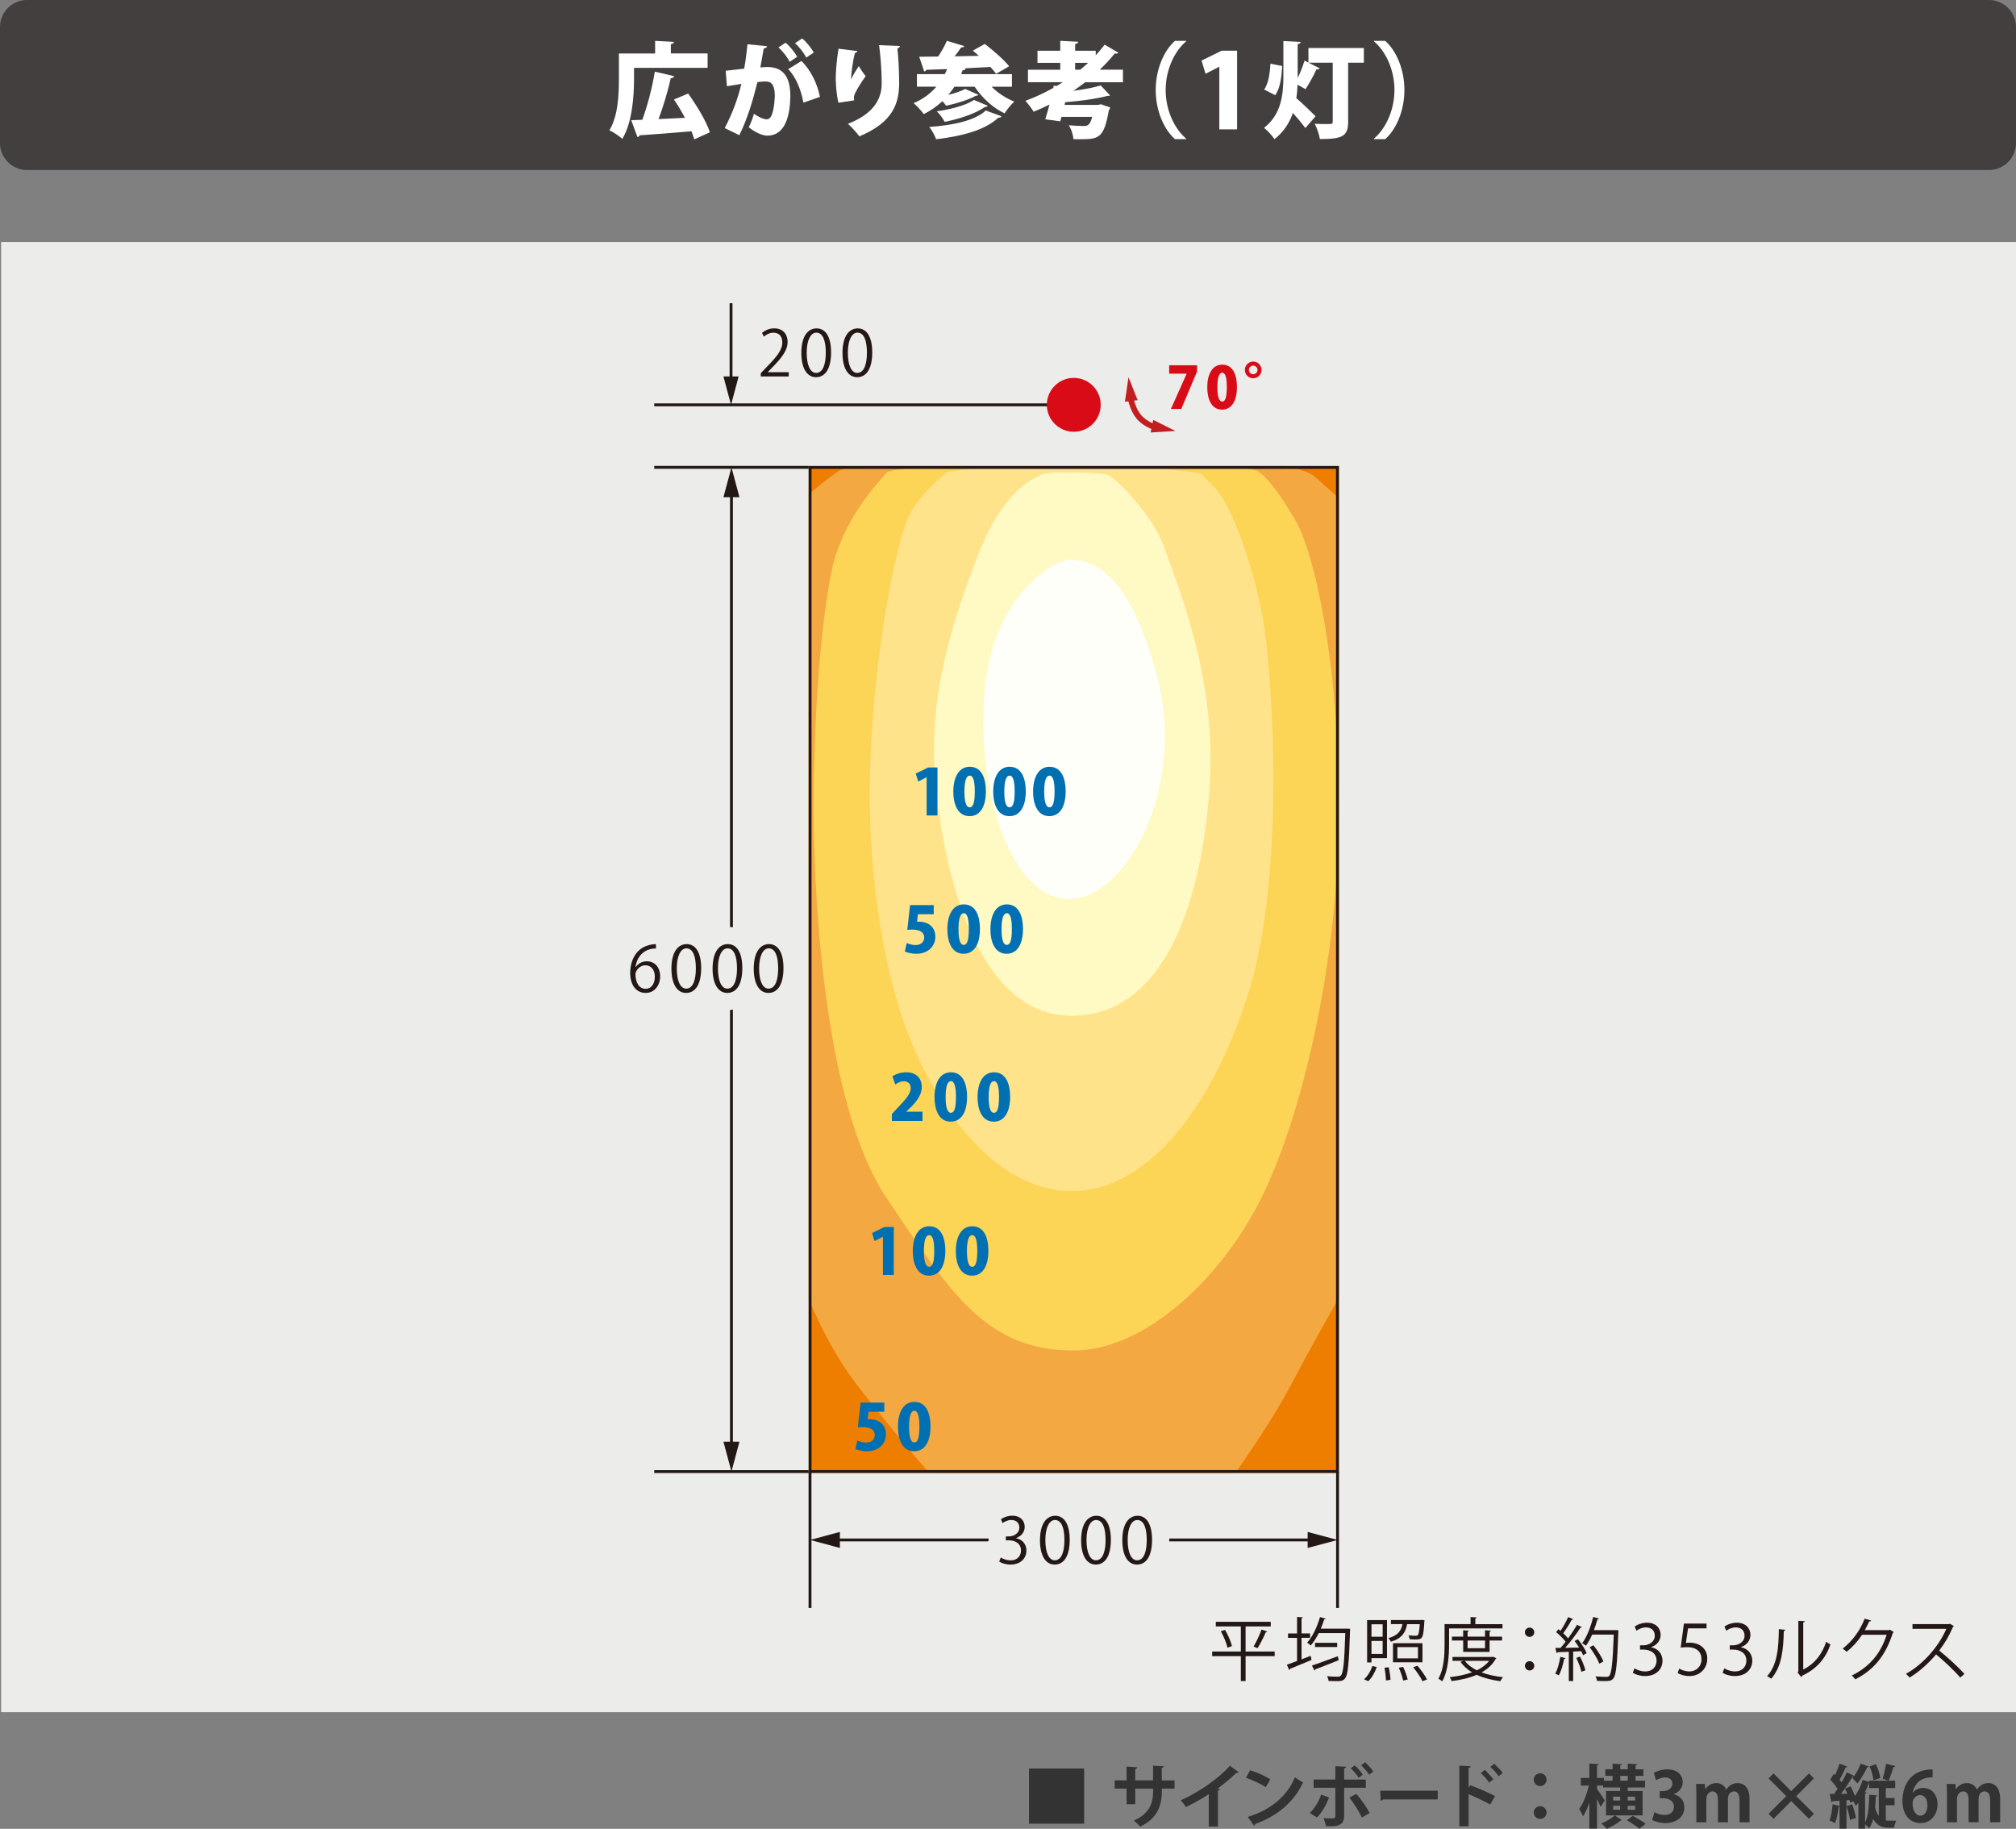<?xml version="1.0" encoding="UTF-8"?>
<svg id="_レイヤー_2" data-name="レイヤー 2" xmlns="http://www.w3.org/2000/svg" width="175.395" height="159.104" xmlns:xlink="http://www.w3.org/1999/xlink" viewBox="0 0 175.395 159.104">
  <rect x="0" y="0" width="175.395" height="159.104" fill="#808080" stroke="none"/>
  <defs>
    <style>
      .cls-1 {
        clip-path: url(#clippath);
      }

      .cls-2, .cls-3, .cls-4, .cls-5, .cls-6, .cls-7, .cls-8, .cls-9, .cls-10, .cls-11, .cls-12, .cls-13, .cls-14, .cls-15, .cls-16, .cls-17 {
        stroke-width: 0px;
      }

      .cls-2, .cls-18, .cls-19 {
        fill: none;
      }

      .cls-3 {
        fill: #f4a842;
      }

      .cls-4 {
        fill: #6f6f6f;
      }

      .cls-5 {
        fill: #433f3f;
      }

      .cls-6 {
        fill: #231815;
      }

      .cls-7 {
        fill: #d90b17;
      }

      .cls-8 {
        fill: #c21d1f;
      }

      .cls-9 {
        fill: #333;
      }

      .cls-10 {
        fill: #ececeb;
      }

      .cls-11 {
        fill: #fff9c3;
      }

      .cls-12 {
        fill: #ffe38a;
      }

      .cls-13 {
        fill: #fff;
      }

      .cls-14 {
        fill: #fffffa;
      }

      .cls-15 {
        fill: #ee7e00;
      }

      .cls-16 {
        fill: #fcd456;
      }

      .cls-17 {
        fill: #0070b3;
      }

      .cls-18 {
        stroke: #231815;
        stroke-width: .25px;
      }

      .cls-18, .cls-19 {
        stroke-miterlimit: 10;
      }

      .cls-19 {
        stroke: #c21d1f;
        stroke-width: .5px;
      }
    </style>
    <clipPath id="clippath">
      <rect class="cls-2" x="70.354" y="40.54" width="46.131" height="87.602"/>
    </clipPath>
  </defs>
  <g id="_レイヤー_1-2" data-name="レイヤー 1">
    <g>
      <g>
        <path class="cls-9" d="m89.525,153.858h4.798v4.798h-4.798v-4.798Z"/>
        <path class="cls-9" d="m102.188,155.608h-1.109v.264c0,1.254-.419,2.345-1.883,3.041-.138-.156-.365-.385-.552-.522,1.374-.618,1.674-1.528,1.674-2.513v-.27h-1.548v1.355h-.755v-1.355h-1.038v-.72h1.038v-1.199l.936.06c-.007.06-.066.133-.181.15v.989h1.548v-1.277l.941.054c-.006.066-.066.12-.181.139v1.085h1.109v.72Z"/>
        <path class="cls-9" d="m107.756,154.169c-.036.049-.096.072-.192.066-.467.455-1.049.941-1.618,1.361.065.018.132.047.191.065-.018.054-.072.103-.174.114v3.13h-.798v-2.818c-.533.36-1.331.804-1.99,1.122-.097-.168-.3-.444-.456-.582,1.565-.695,3.364-1.943,4.281-3.011l.756.552Z"/>
        <path class="cls-9" d="m108.762,154.007c.6.185,1.319.504,1.757.792l-.396.684c-.432-.288-1.14-.618-1.715-.821l.353-.654Zm-.204,4.06c2.021-.624,3.412-1.799,4.107-3.449.223.181.48.324.702.444-.744,1.638-2.177,2.915-4.162,3.616-.012.066-.048.132-.102.156l-.546-.768Z"/>
        <path class="cls-9" d="m115.631,156.382c-.276.689-.618,1.301-1.05,1.732l-.63-.383c.408-.391.75-.924.995-1.607l.685.258Zm1.312-.852v2.453c0,.389-.143.635-.395.762-.252.137-.582.137-1.188.131-.036-.191-.12-.485-.204-.695.265.012.684.018.804.018.162,0,.216-.071.216-.203v-2.465h-1.889v-.713h1.889v-1.158l.941.042c-.006.072-.059.126-.174.144v.973h1.883v.713h-1.883Zm1.067.539c.426.486.888,1.164,1.157,1.656l-.684.396c-.228-.504-.737-1.313-1.091-1.739l.617-.312Zm-.144-2.488c.246.211.546.576.701.81l-.359.27c-.144-.228-.474-.63-.689-.822l.348-.258Zm.905-.27c.252.229.552.57.708.804l-.354.27c-.15-.228-.486-.605-.696-.81l.342-.264Z"/>
        <path class="cls-9" d="m120.078,155.788h5.007v.756h-4.755c-.036.06-.12.102-.204.113l-.048-.869Z"/>
        <path class="cls-9" d="m129.646,156.993c-.498-.287-1.283-.659-1.877-.898v2.787h-.804v-5.271l.983.048c-.006.072-.054.133-.18.15v1.709l.149-.204c.66.233,1.56.63,2.153.941l-.426.737Zm-.479-3.016c.228.191.558.545.749.814l-.348.295c-.156-.229-.498-.624-.731-.828l.33-.281Zm.821-.534c.252.216.581.546.749.798l-.348.287c-.149-.221-.491-.605-.731-.809l.33-.276Z"/>
        <path class="cls-9" d="m134.554,154.829c0,.306-.252.551-.558.551s-.558-.245-.558-.551c0-.312.252-.558.558-.558.318,0,.558.258.558.558Zm0,2.854c0,.312-.252.559-.558.559s-.558-.246-.558-.559c0-.305.252-.551.558-.551.318,0,.558.258.558.551Z"/>
        <path class="cls-9" d="m142.91,155.818v2.116h-3.184v-2.116h1.228v-.312h-1.48v-.168h-.534v.287c.162.21.588.863.678,1.014l-.366.558c-.065-.174-.186-.438-.311-.689v2.573h-.666v-2.244c-.155.463-.348.883-.551,1.176-.066-.191-.223-.474-.33-.642.353-.48.678-1.313.839-2.032h-.701v-.666h.743v-1.248l.822.049c-.006.054-.048.09-.156.107v1.092h.605v.24h.75v-.42h-.63v-.57h.63v-.491l.821.048c-.006.054-.048.09-.149.108v.336h.653v-.491l.827.048c-.006.061-.048.09-.149.108v.336h.678v.57h-.678v.42h.821v.594h-1.505v.312h1.295Zm-1.805,2.524c-.019.018-.061.029-.103.036-.258.239-.791.552-1.205.726-.113-.139-.323-.342-.48-.468.414-.162.917-.462,1.176-.702l.611.408Zm-.756-2.033v.33h.605v-.33h-.605Zm0,1.134h.605v-.342h-.605v.342Zm.618-2.95v.42h.653v-.42h-.653Zm1.661,4.605c-.229-.204-.726-.527-1.092-.744l.516-.383c.353.191.863.491,1.121.695l-.545.432Zm-.372-2.459v-.33h-.642v.33h.642Zm0,.804v-.342h-.642v.342h.642Z"/>
        <path class="cls-9" d="m145.618,156.095c.504.113.924.522.924,1.139,0,.756-.605,1.367-1.661,1.367-.479,0-.911-.126-1.14-.275l.198-.672c.168.107.533.246.882.246.545,0,.815-.336.815-.708,0-.51-.444-.749-.93-.749h-.306v-.624h.288c.354,0,.81-.198.81-.636,0-.318-.21-.552-.63-.552-.312,0-.618.138-.792.245l-.186-.635c.233-.156.695-.312,1.182-.312.869,0,1.325.51,1.325,1.109,0,.469-.282.858-.78,1.044v.013Z"/>
        <path class="cls-9" d="m152.211,158.534h-.87v-1.889c0-.48-.132-.797-.485-.797-.246,0-.522.191-.522.659v2.026h-.87v-1.973c0-.396-.126-.713-.474-.713-.245,0-.533.228-.533.678v2.008h-.87v-2.332c0-.391-.012-.708-.024-1.002h.756l.042.443h.018c.156-.239.45-.516.947-.516.408,0,.72.217.852.559h.012c.276-.408.618-.559.99-.559.581,0,1.031.414,1.031,1.38v2.026Z"/>
        <path class="cls-9" d="m157.815,157.797l-.432.433-1.542-1.542-1.541,1.542-.432-.433,1.541-1.541-1.541-1.541.432-.432,1.541,1.541,1.542-1.541.432.432-1.541,1.541,1.541,1.541Z"/>
        <path class="cls-9" d="m164.066,157.048v1.324c.126.025.204.025.905.025-.078.143-.155.443-.174.611h-.498c-.545,0-1.001-.168-1.331-.762-.078.306-.197.594-.353.834-.072-.121-.216-.271-.348-.373v.379h-.582v-2.25c-.072.097-.149.192-.227.276-.042-.096-.132-.27-.216-.413l-.282.125c-.012-.065-.03-.144-.048-.228l-.264.024v2.465h-.605v-1.908c-.019.007-.048.013-.078.013-.054.485-.162,1.061-.318,1.421-.119-.084-.336-.174-.474-.233.138-.33.222-.899.264-1.409l.606.138v-.444c-.229.019-.439.031-.606.037-.012.053-.06.084-.102.09l-.144-.721h.378c.102-.137.203-.287.306-.443-.168-.264-.42-.569-.648-.803l.323-.504.108.107c.149-.324.294-.695.378-.995l.695.264c-.024.042-.078.065-.162.06-.126.324-.336.756-.521,1.08.065.078.126.156.174.227.18-.306.342-.612.462-.876l.636.324c.21-.3.419-.707.563-1.079l.714.258c-.03.048-.084.065-.15.06-.216.48-.546,1.037-.851,1.41-.096-.121-.306-.355-.426-.463.036-.041.078-.09.114-.144-.03.013-.066.024-.114.019-.252.438-.642,1.02-1.008,1.492l.559-.012c-.061-.156-.133-.306-.204-.443l.485-.191c.15.252.288.562.384.833.27-.384.516-.899.672-1.409l.552.185v-.107h2.272v.635h-.815v.87h.762v.624h-.762Zm-3.112,1.277c-.042-.324-.18-.828-.3-1.205l.492-.145c.138.378.275.863.329,1.182l-.521.168Zm1.313.222c.3-.612.342-1.542.359-2.405l.708.055c-.006.054-.054.084-.138.096-.013.312-.024.636-.055.965.078.324.192.559.318.732v-2.435h-.852v-.419h-.019c-.096.258-.21.527-.342.779l.156.042c-.012.048-.054.09-.138.096v2.495Zm.947-5.061c.18.378.33.863.372,1.193l-.594.21c-.03-.329-.168-.839-.336-1.218l.558-.185Zm.576,1.26c.119-.36.245-.906.3-1.302l.803.204c-.018.048-.071.072-.161.078-.097.359-.276.875-.42,1.193l-.522-.174Z"/>
        <path class="cls-9" d="m166.427,155.95c.198-.24.51-.402.899-.402.702,0,1.241.534,1.241,1.44,0,.857-.558,1.613-1.475,1.613-1.025,0-1.577-.821-1.577-1.931,0-1.038.468-2.735,2.626-2.735v.684c-.113,0-.239.013-.39.031-.833.113-1.229.701-1.343,1.301h.018Zm1.26,1.079c0-.474-.228-.863-.642-.863-.265,0-.648.228-.648.737.013.588.252,1.056.69,1.056.391,0,.601-.42.601-.93Z"/>
        <path class="cls-9" d="m174.015,158.534h-.87v-1.889c0-.48-.132-.797-.485-.797-.246,0-.521.191-.521.659v2.026h-.87v-1.973c0-.396-.126-.713-.474-.713-.245,0-.533.228-.533.678v2.008h-.87v-2.332c0-.391-.012-.708-.023-1.002h.756l.042.443h.018c.156-.239.45-.516.947-.516.408,0,.72.217.852.559h.012c.276-.408.618-.559.99-.559.581,0,1.031.414,1.031,1.38v2.026Z"/>
      </g>
      <g>
        <rect class="cls-10" x=".097" y="21.054" width="175.298" height="127.899"/>
        <g>
          <path class="cls-6" d="m110.899,143.677v.402h-2.53v2.17h-.414v-2.17h-2.494v-.402h2.494v-2.183h-2.177v-.401h4.779v.401h-2.189v2.183h2.53Zm-4.108-.336c-.078-.377-.318-.971-.576-1.427l.366-.114c.264.443.521,1.031.594,1.409l-.384.132Zm3.466-1.402c-.018.041-.06.053-.132.059-.174.408-.474,1.014-.714,1.386l-.348-.138c.234-.384.534-1.025.689-1.48l.504.174Z"/>
          <path class="cls-6" d="m113.235,142.489v1.871l.798-.306.072.355c-.684.287-1.409.593-1.871.773,0,.047-.036.084-.072.102l-.204-.456c.246-.084.552-.198.888-.323v-2.016h-.785v-.383h.785v-1.434l.51.029c-.006.043-.036.072-.12.084v1.32h.744v.383h-.744Zm4.006-.797l.222.012c0,.042-.006.096-.006.138-.096,2.902-.18,3.874-.432,4.168-.162.216-.348.245-.756.245-.197,0-.443-.006-.684-.017-.006-.119-.06-.293-.132-.414.414.043.798.043.947.043.12,0,.192-.019.258-.097.21-.216.307-1.157.384-3.694h-2.309c-.21.414-.443.786-.695,1.074-.072-.072-.222-.18-.317-.24.461-.504.875-1.367,1.121-2.23l.498.138c-.013.042-.061.065-.133.065-.084.27-.186.547-.3.81h2.333Zm-3.101,3.208c.552-.186,1.428-.504,2.255-.815l.072.348c-.743.3-1.541.611-2.039.797-.006.049-.03.084-.066.103l-.223-.432Zm.271-1.979h1.925v.366h-1.925v-.366Z"/>
          <path class="cls-6" d="m119.776,145.032c-.15.449-.414.935-.738,1.223l-.365-.161c.306-.259.582-.72.726-1.157l.378.096Zm-.456-.779v.377h-.378v-3.688h1.728v3.311h-1.35Zm.972-2.945h-.972v1.086h.972v-1.086Zm-.972,2.579h.972v-1.128h-.972v1.128Zm1.26,2.309c-.007-.282-.055-.749-.126-1.109l.365-.036c.084.353.15.816.156,1.086l-.396.06Zm3.358-5.235c0,.037-.006.078-.018.12-.09,1.548-.174,1.548-.846,1.548-.126,0-.281-.006-.432-.019-.012-.096-.048-.239-.108-.336.276.024.534.03.63.03.09,0,.145-.012.187-.055.077-.077.132-.335.174-.953h-1.104c-.132.701-.432,1.236-1.409,1.529-.042-.09-.145-.234-.228-.306.822-.228,1.116-.63,1.235-1.224h-1.007v-.359h2.62l.09-.012.216.035Zm-.18,1.991v1.661h-2.566v-1.661h2.566Zm-.395,1.319v-.978h-1.787v.978h1.787Zm-1.289,1.932c-.055-.289-.216-.762-.378-1.116l.378-.071c.168.348.335.814.396,1.097l-.396.091Zm1.685.059c-.149-.323-.504-.845-.81-1.217l.372-.132c.311.366.672.87.833,1.199l-.396.149Z"/>
          <path class="cls-6" d="m130.718,141.668h-4.647v1.392c0,.936-.072,2.297-.6,3.214-.066-.071-.234-.186-.33-.228.497-.869.539-2.105.539-2.986v-1.764h2.261v-.617l.534.035c-.006.043-.036.072-.12.084v.498h2.363v.372Zm-.804,2.465l.27.132c-.012.029-.036.048-.06.06-.276.497-.702.881-1.224,1.168.552.211,1.188.349,1.871.414-.09.09-.186.246-.24.354-.756-.102-1.457-.281-2.057-.557-.647.281-1.403.449-2.177.545-.03-.102-.108-.252-.174-.342.678-.072,1.355-.203,1.949-.42-.414-.245-.75-.545-1.002-.904l.252-.097h-.953v-.336h3.472l.072-.017Zm-.318-.42h-2.297v-.995h-.977v-.336h.977v-.552l.504.036c-.006.041-.042.072-.12.078v.438h1.517v-.552l.516.036c-.006.041-.042.072-.12.078v.438h1.086v.336h-1.086v.995Zm-2.152.774c.246.336.606.606,1.043.827.439-.215.81-.485,1.073-.827h-2.116Zm1.757-1.769h-1.517v.672h1.517v-.672Z"/>
          <path class="cls-6" d="m133.485,142.004c0,.222-.18.401-.408.401s-.407-.18-.407-.401c0-.228.18-.407.407-.407.24,0,.408.191.408.407Zm0,2.914c0,.228-.18.408-.408.408s-.407-.181-.407-.408c0-.222.18-.401.407-.401.24,0,.408.192.408.401Z"/>
          <path class="cls-6" d="m136.204,144.253c-.012.035-.048.06-.12.06-.096.51-.264,1.085-.468,1.44-.071-.048-.216-.114-.306-.156.198-.335.348-.911.443-1.457l.45.114Zm.666-3.389c-.03.042-.078.055-.126.049-.186.348-.486.833-.738,1.175.162.155.312.312.42.45.294-.408.576-.834.774-1.182l.433.203c-.019.037-.066.049-.133.049-.335.522-.863,1.229-1.331,1.75.384-.006.798-.012,1.218-.023-.12-.197-.258-.402-.396-.57.168-.09.234-.119.294-.155.307.378.63.882.756,1.212l-.311.18c-.042-.102-.096-.223-.168-.354l-.695.035v2.566h-.378v-2.549c-.372.013-.708.031-.972.037-.012.047-.048.071-.09.078l-.108-.45h.45c.144-.162.294-.342.443-.54-.191-.258-.533-.594-.827-.834l.197-.258c.061.049.12.097.187.145.233-.348.51-.846.665-1.199l.439.185Zm.713,4.576c-.065-.324-.258-.828-.443-1.206l.324-.114c.191.379.39.87.468,1.193l-.349.127Zm3.011-3.629l.216.024c0,.036-.006.09-.012.132-.096,2.812-.192,3.754-.432,4.048-.162.198-.324.233-.738.233-.203,0-.449-.006-.69-.023-.012-.114-.054-.275-.132-.384.414.036.792.042.941.042.12,0,.198-.017.264-.096.198-.211.3-1.14.39-3.58h-1.883c-.161.371-.348.707-.539.965-.078-.06-.229-.162-.33-.215.401-.523.75-1.416.959-2.285l.504.132c-.012.054-.066.071-.132.066-.084.318-.186.636-.306.947h1.829l.09-.006Zm-1.961,1.326c.348.438.72,1.02.863,1.408l-.353.192c-.138-.384-.498-.989-.84-1.433l.33-.168Z"/>
          <path class="cls-6" d="m143.661,143.312c.528.09.978.516.978,1.163,0,.714-.516,1.337-1.523,1.337-.449,0-.857-.144-1.061-.287l.15-.385c.162.108.521.27.917.27.756,0,1.002-.528,1.002-.942,0-.659-.558-.959-1.145-.959h-.294v-.371h.294c.432,0,.989-.271.989-.834,0-.39-.233-.726-.774-.726-.33,0-.642.161-.821.294l-.15-.366c.216-.167.636-.335,1.067-.335.822,0,1.188.522,1.188,1.061,0,.462-.294.876-.815,1.061v.019Z"/>
          <path class="cls-6" d="m148.473,141.248v.414h-1.612l-.186,1.271c.096-.012.192-.023.348-.023.798,0,1.512.474,1.512,1.379,0,.889-.66,1.523-1.547,1.523-.45,0-.828-.132-1.032-.264l.145-.39c.168.114.497.252.888.252.564,0,1.049-.414,1.043-1.061,0-.617-.396-1.049-1.235-1.049-.24,0-.426.017-.575.041l.281-2.093h1.973Z"/>
          <path class="cls-6" d="m151.473,143.312c.528.09.978.516.978,1.163,0,.714-.516,1.337-1.523,1.337-.449,0-.857-.144-1.061-.287l.15-.385c.162.108.522.27.918.27.755,0,1.001-.528,1.001-.942,0-.659-.558-.959-1.146-.959h-.294v-.371h.294c.432,0,.989-.271.989-.834,0-.39-.233-.726-.774-.726-.33,0-.642.161-.821.294l-.15-.366c.216-.167.636-.335,1.067-.335.822,0,1.188.522,1.188,1.061,0,.462-.294.876-.815,1.061v.019Z"/>
          <path class="cls-6" d="m155.331,141.788c-.006.054-.06.09-.138.102-.036,1.613-.168,3.082-1.092,4.156-.096-.072-.239-.162-.359-.228.894-.971,1.001-2.471,1.02-4.084l.569.055Zm1.553,3.454c1.002-.485,1.649-1.361,1.997-2.411.09.078.271.18.372.234-.426,1.211-1.169,2.105-2.446,2.711-.019.047-.061.096-.102.119l-.312-.396.065-.09v-4.401l.559.029c-.007.055-.049.102-.133.114v4.09Z"/>
          <path class="cls-6" d="m164.767,141.985c-.024.03-.054.06-.09.084-.629,1.943-1.613,3.191-3.268,4.03-.072-.103-.186-.239-.307-.33,1.571-.761,2.543-1.961,3.041-3.55h-2.141c-.349.539-.81,1.061-1.344,1.48-.084-.084-.222-.197-.342-.275.816-.629,1.505-1.547,1.913-2.603l.569.162c-.024.06-.096.078-.174.078-.12.264-.246.516-.384.755h2.111l.071-.035.342.203Z"/>
          <path class="cls-6" d="m169.992,141.464c-.012.03-.042.055-.078.066-.323.762-.707,1.421-1.199,2.062.654.522,1.638,1.416,2.195,2.033l-.366.318c-.527-.612-1.493-1.524-2.105-2.016-.528.642-1.439,1.517-2.309,2.016-.066-.091-.21-.24-.312-.324,1.661-.912,2.975-2.615,3.515-3.916h-2.944v-.408h3.178l.078-.029.348.197Z"/>
        </g>
        <g>
          <g class="cls-1">
            <rect class="cls-15" x="70.354" y="40.54" width="46.131" height="87.602"/>
            <path class="cls-3" d="m68.532,107.595s1.724,7.31,6.098,12.981c4.375,5.671,8.882,10.587,8.882,10.587h21.739s4.508-5.797,7.292-11.092c2.783-5.293,5.434-9.703,5.434-9.703V44.703s-2.684-2.452-3.679-3.309c-.993-.854-6.462-1.512-6.462-1.512h-26.048s-8.139.661-8.742,1.04c-.603.378-3.785,2.74-3.884,3.592-.101.85-.63,63.08-.63,63.08Z"/>
            <path class="cls-16" d="m93.42,117.489c6.165,0,12.826-6.239,16.306-13.234,3.479-6.995,6.76-20.417,6.76-33.745s-2.188-22.497-3.778-25.239c-1.59-2.741-2.617-3.84-3.28-4.285-.661-.445-10.671-1.103-14.449-1.103s-17.364.661-17.828,1.23c-.465.566-3.911,3.97-4.84,8.758-.927,4.79-1.457,11.848-1.524,19.536-.065,7.688.796,26.593,6.364,34.849,5.567,8.255,8.615,13.234,16.27,13.234Z"/>
            <path class="cls-12" d="m93.254,103.624c6.165,0,11.932-6.49,15.311-17.077,3.382-10.587,2.122-28.483,1.26-33.021-.861-4.537-2.717-9.705-4.241-11.218-1.524-1.513-1.053-1.055-1.45-1.173-.397-.119-8.727-.969-10.499-.969s-10.884.692-11.215.913c-.332.221-2.288,1.828-3.282,3.686-.994,1.859-3.015,10.997-3.413,21.489-.397,10.492,1.491,19.283,3.48,24.198,1.988,4.915,6.876,13.17,14.05,13.17Z"/>
            <path class="cls-11" d="m93.634,41.112c-1.24,0-2.649-.049-3.146.235-.497.284-3.182,1.182-5.419,6.995-2.236,5.814-4.373,12.336-3.678,19.803.696,7.467,3.492,20.228,11.838,20.228s11.426-10.586,12.022-20.133c.597-9.548-2.981-17.678-3.876-20.418-.896-2.741-4.302-6.381-5.146-6.546-.845-.165-2.596-.165-2.596-.165Z"/>
            <path class="cls-14" d="m92.998,48.697c-1.068,0-6.588,2.859-7.332,11.414-.746,8.554,2.236,18.101,7.332,18.101s10.215-9.831,7.68-19.33c-2.535-9.5-5.767-10.186-7.68-10.186Z"/>
          </g>
          <path class="cls-6" d="m116.235,40.79v87.103h-45.631V40.79h45.631m.25-.25h-46.131v87.603h46.131V40.54h0Z"/>
          <line class="cls-18" x1="70.354" y1="40.657" x2="56.921" y2="40.657"/>
          <line class="cls-18" x1="93.056" y1="35.22" x2="56.921" y2="35.22"/>
          <line class="cls-18" x1="70.354" y1="128.024" x2="56.921" y2="128.024"/>
          <g>
            <polygon class="cls-6" points="62.94 43.257 63.638 40.657 64.333 43.257 62.94 43.257"/>
            <polygon class="cls-6" points="64.333 125.425 63.638 128.024 62.94 125.425 64.333 125.425"/>
            <line class="cls-18" x1="63.638" y1="42.581" x2="63.638" y2="126.197"/>
          </g>
          <g>
            <g>
              <path class="cls-6" d="m55.308,84.136c.186-.274.521-.505.961-.505.697,0,1.165.522,1.165,1.313,0,.752-.462,1.438-1.264,1.438s-1.341-.665-1.341-1.73c0-1.104.517-2.257,1.851-2.477.154-.022.291-.038.385-.038l.005.379c-1.143,0-1.687.829-1.779,1.62h.017Zm1.664.841c0-.632-.341-.999-.835-.999-.483,0-.852.472-.852.779.006.752.324,1.269.895,1.269.479,0,.791-.43.791-1.05Z"/>
              <path class="cls-6" d="m58.415,84.273c0-1.438.561-2.137,1.329-2.137.78,0,1.258.735,1.258,2.081,0,1.43-.499,2.165-1.318,2.165-.747,0-1.269-.735-1.269-2.109Zm2.126-.032c0-1.027-.247-1.736-.824-1.736-.489,0-.835.653-.835,1.736s.303,1.767.818,1.767c.61,0,.841-.791.841-1.767Z"/>
              <path class="cls-6" d="m61.995,84.273c0-1.438.56-2.137,1.329-2.137.78,0,1.258.735,1.258,2.081,0,1.43-.499,2.165-1.318,2.165-.747,0-1.269-.735-1.269-2.109Zm2.126-.032c0-1.027-.247-1.736-.824-1.736-.489,0-.835.653-.835,1.736s.303,1.767.818,1.767c.61,0,.841-.791.841-1.767Z"/>
              <path class="cls-6" d="m65.576,84.273c0-1.438.561-2.137,1.329-2.137.78,0,1.258.735,1.258,2.081,0,1.43-.5,2.165-1.318,2.165-.747,0-1.269-.735-1.269-2.109Zm2.126-.032c0-1.027-.247-1.736-.824-1.736-.488,0-.835.653-.835,1.736s.302,1.767.818,1.767c.61,0,.841-.791.841-1.767Z"/>
            </g>
            <g>
              <path class="cls-10" d="m56.17,87.883c-1.646,0-2.841-1.358-2.841-3.23,0-2.092,1.22-3.646,3.106-3.958.275-.039.486-.058.63-.058h1.48l.037,2.848c.225.418.351.914.351,1.459,0,1.675-1.188,2.938-2.764,2.938Z"/>
              <path class="cls-10" d="m59.683,87.883c-1.378,0-2.769-1.116-2.769-3.609,0-2.684,1.524-3.637,2.829-3.637,1.272,0,2.758.938,2.758,3.581,0,2.705-1.519,3.665-2.818,3.665Z"/>
              <path class="cls-10" d="m63.264,87.883c-1.378,0-2.769-1.116-2.769-3.609,0-2.684,1.524-3.637,2.829-3.637,1.272,0,2.758.938,2.758,3.581,0,2.705-1.519,3.665-2.818,3.665Z"/>
              <path class="cls-10" d="m66.845,87.883c-1.378,0-2.769-1.116-2.769-3.609,0-2.684,1.524-3.637,2.829-3.637,1.272,0,2.758.938,2.758,3.581,0,2.705-1.519,3.665-2.818,3.665Z"/>
            </g>
            <g>
              <path class="cls-6" d="m55.308,84.136c.186-.274.521-.505.961-.505.697,0,1.165.522,1.165,1.313,0,.752-.462,1.438-1.264,1.438s-1.341-.665-1.341-1.73c0-1.104.517-2.257,1.851-2.477.154-.022.291-.038.385-.038l.005.379c-1.143,0-1.687.829-1.779,1.62h.017Zm1.664.841c0-.632-.341-.999-.835-.999-.483,0-.852.472-.852.779.006.752.324,1.269.895,1.269.479,0,.791-.43.791-1.05Z"/>
              <path class="cls-6" d="m58.415,84.273c0-1.438.561-2.137,1.329-2.137.78,0,1.258.735,1.258,2.081,0,1.43-.499,2.165-1.318,2.165-.747,0-1.269-.735-1.269-2.109Zm2.126-.032c0-1.027-.247-1.736-.824-1.736-.489,0-.835.653-.835,1.736s.303,1.767.818,1.767c.61,0,.841-.791.841-1.767Z"/>
              <path class="cls-6" d="m61.995,84.273c0-1.438.56-2.137,1.329-2.137.78,0,1.258.735,1.258,2.081,0,1.43-.499,2.165-1.318,2.165-.747,0-1.269-.735-1.269-2.109Zm2.126-.032c0-1.027-.247-1.736-.824-1.736-.489,0-.835.653-.835,1.736s.303,1.767.818,1.767c.61,0,.841-.791.841-1.767Z"/>
              <path class="cls-6" d="m65.576,84.273c0-1.438.561-2.137,1.329-2.137.78,0,1.258.735,1.258,2.081,0,1.43-.5,2.165-1.318,2.165-.747,0-1.269-.735-1.269-2.109Zm2.126-.032c0-1.027-.247-1.736-.824-1.736-.488,0-.835.653-.835,1.736s.302,1.767.818,1.767c.61,0,.841-.791.841-1.767Z"/>
            </g>
          </g>
          <line class="cls-18" x1="70.472" y1="139.89" x2="70.472" y2="128.052"/>
          <line class="cls-18" x1="116.368" y1="139.89" x2="116.368" y2="128.052"/>
          <g>
            <polygon class="cls-6" points="73.071 134.667 70.472 133.972 73.071 133.274 73.071 134.667"/>
            <polygon class="cls-6" points="113.769 133.274 116.368 133.971 113.769 134.667 113.769 133.274"/>
            <line class="cls-18" x1="72.397" y1="133.972" x2="114.54" y2="133.972"/>
          </g>
          <g>
            <g>
              <path class="cls-6" d="m88.405,133.824c.483.082.895.472.895,1.065,0,.654-.473,1.225-1.395,1.225-.412,0-.785-.131-.972-.264l.137-.352c.148.1.479.248.841.248.692,0,.917-.484.917-.863,0-.604-.511-.879-1.049-.879h-.27v-.34h.27c.396,0,.906-.248.906-.764,0-.357-.214-.665-.708-.665-.303,0-.588.148-.753.27l-.138-.335c.198-.154.582-.308.978-.308.752,0,1.087.478,1.087.972,0,.424-.269.803-.747.973v.017Z"/>
              <path class="cls-6" d="m90.48,134.005c0-1.438.561-2.137,1.329-2.137.78,0,1.258.736,1.258,2.082,0,1.429-.5,2.164-1.318,2.164-.747,0-1.269-.735-1.269-2.109Zm2.126-.032c0-1.027-.247-1.736-.824-1.736-.488,0-.835.653-.835,1.736s.302,1.769.818,1.769c.61,0,.841-.791.841-1.769Z"/>
              <path class="cls-6" d="m94.06,134.005c0-1.438.561-2.137,1.329-2.137.78,0,1.258.736,1.258,2.082,0,1.429-.5,2.164-1.318,2.164-.747,0-1.269-.735-1.269-2.109Zm2.126-.032c0-1.027-.247-1.736-.824-1.736-.488,0-.835.653-.835,1.736s.302,1.769.818,1.769c.61,0,.841-.791.841-1.769Z"/>
              <path class="cls-6" d="m97.642,134.005c0-1.438.561-2.137,1.329-2.137.78,0,1.258.736,1.258,2.082,0,1.429-.499,2.164-1.318,2.164-.747,0-1.269-.735-1.269-2.109Zm2.126-.032c0-1.027-.247-1.736-.824-1.736-.489,0-.835.653-.835,1.736s.303,1.769.818,1.769c.61,0,.841-.791.841-1.769Z"/>
            </g>
            <g>
              <path class="cls-10" d="m87.905,137.614c-.677,0-1.365-.203-1.842-.542l-.951-.677.897-2.39v-.508l-.743-1.81.899-.7c.494-.385,1.222-.624,1.899-.624,1.475,0,2.587,1.062,2.587,2.472,0,.292-.051.573-.146.836.189.362.294.776.294,1.219,0,1.579-1.218,2.725-2.896,2.725Z"/>
              <path class="cls-10" d="m91.749,137.614c-1.378,0-2.769-1.116-2.769-3.609,0-2.684,1.524-3.637,2.829-3.637,1.272,0,2.758.938,2.758,3.582,0,2.705-1.519,3.664-2.818,3.664Z"/>
              <path class="cls-10" d="m95.329,137.614c-1.378,0-2.769-1.116-2.769-3.609,0-2.684,1.524-3.637,2.829-3.637,1.272,0,2.758.938,2.758,3.582,0,2.705-1.519,3.664-2.818,3.664Z"/>
              <path class="cls-10" d="m98.91,137.614c-1.378,0-2.769-1.116-2.769-3.609,0-2.684,1.524-3.637,2.829-3.637,1.272,0,2.758.938,2.758,3.582,0,2.705-1.519,3.664-2.818,3.664Z"/>
            </g>
            <g>
              <path class="cls-6" d="m88.405,133.824c.483.082.895.472.895,1.065,0,.654-.473,1.225-1.395,1.225-.412,0-.785-.131-.972-.264l.137-.352c.148.1.479.248.841.248.692,0,.917-.484.917-.863,0-.604-.511-.879-1.049-.879h-.27v-.34h.27c.396,0,.906-.248.906-.764,0-.357-.214-.665-.708-.665-.303,0-.588.148-.753.27l-.138-.335c.198-.154.582-.308.978-.308.752,0,1.087.478,1.087.972,0,.424-.269.803-.747.973v.017Z"/>
              <path class="cls-6" d="m90.48,134.005c0-1.438.561-2.137,1.329-2.137.78,0,1.258.736,1.258,2.082,0,1.429-.5,2.164-1.318,2.164-.747,0-1.269-.735-1.269-2.109Zm2.126-.032c0-1.027-.247-1.736-.824-1.736-.488,0-.835.653-.835,1.736s.302,1.769.818,1.769c.61,0,.841-.791.841-1.769Z"/>
              <path class="cls-6" d="m94.06,134.005c0-1.438.561-2.137,1.329-2.137.78,0,1.258.736,1.258,2.082,0,1.429-.5,2.164-1.318,2.164-.747,0-1.269-.735-1.269-2.109Zm2.126-.032c0-1.027-.247-1.736-.824-1.736-.488,0-.835.653-.835,1.736s.302,1.769.818,1.769c.61,0,.841-.791.841-1.769Z"/>
              <path class="cls-6" d="m97.642,134.005c0-1.438.561-2.137,1.329-2.137.78,0,1.258.736,1.258,2.082,0,1.429-.499,2.164-1.318,2.164-.747,0-1.269-.735-1.269-2.109Zm2.126-.032c0-1.027-.247-1.736-.824-1.736-.489,0-.835.653-.835,1.736s.303,1.769.818,1.769c.61,0,.841-.791.841-1.769Z"/>
            </g>
          </g>
          <path class="cls-7" d="m95.763,35.22c0,1.294-1.049,2.342-2.342,2.342s-2.344-1.048-2.344-2.342,1.049-2.343,2.344-2.343,2.342,1.05,2.342,2.343Z"/>
          <g>
            <line class="cls-18" x1="63.601" y1="26.376" x2="63.601" y2="33.202"/>
            <polygon class="cls-6" points="62.94 32.751 63.601 35.22 64.263 32.751 62.94 32.751"/>
          </g>
          <g>
            <path class="cls-7" d="m101.719,31.776h2.423v.551l-1.371,3.254h-.901l1.371-3.064v-.011h-1.522v-.731Z"/>
            <path class="cls-7" d="m105.034,33.689c0-1.07.396-1.967,1.307-1.967.98,0,1.275.996,1.275,1.941,0,1.242-.481,1.973-1.291,1.973-.971,0-1.291-.991-1.291-1.947Zm1.701-.01c0-.816-.125-1.256-.4-1.256-.26,0-.42.391-.42,1.256s.145,1.256.42,1.256c.211,0,.4-.22.4-1.256Z"/>
            <path class="cls-7" d="m109.756,32.183c0,.4-.325.725-.726.725s-.726-.324-.726-.725.325-.727.726-.727c.41,0,.726.336.726.727Zm-1.101,0c0,.205.171.375.376.375s.375-.17.375-.375-.17-.375-.375-.375c-.216,0-.376.18-.376.375Z"/>
          </g>
          <g>
            <path class="cls-17" d="m81.236,78.74v.796h-1.373l-.076.66c.066-.006.127-.012.191-.012.648,0,1.4.357,1.4,1.314,0,.791-.609,1.478-1.652,1.478-.418,0-.803-.1-1.006-.203l.17-.731c.176.082.463.176.77.176.391,0,.748-.23.748-.648,0-.467-.375-.697-1.039-.697-.17,0-.303.005-.434.027l.242-2.159h2.059Z"/>
            <path class="cls-17" d="m82.422,80.839c0-1.176.434-2.159,1.434-2.159,1.078,0,1.4,1.093,1.4,2.132,0,1.361-.527,2.164-1.416,2.164-1.066,0-1.418-1.088-1.418-2.137Zm1.867-.012c0-.895-.137-1.379-.439-1.379-.285,0-.461.43-.461,1.379s.16,1.379.461,1.379c.232,0,.439-.241.439-1.379Z"/>
            <path class="cls-17" d="m86.168,80.839c0-1.176.434-2.159,1.434-2.159,1.076,0,1.4,1.093,1.4,2.132,0,1.361-.527,2.164-1.418,2.164-1.064,0-1.416-1.088-1.416-2.137Zm1.867-.012c0-.895-.137-1.379-.439-1.379-.285,0-.461.43-.461,1.379s.158,1.379.461,1.379c.23,0,.439-.241.439-1.379Z"/>
          </g>
          <g>
            <path class="cls-17" d="m80.261,97.521h-2.664v-.604l.483-.521c.72-.753,1.154-1.242,1.154-1.747,0-.318-.192-.582-.594-.582-.28,0-.555.142-.747.28l-.253-.703c.259-.188.715-.357,1.192-.357.939,0,1.362.577,1.362,1.274,0,.73-.483,1.302-.994,1.808l-.352.335v.011h1.411v.808Z"/>
            <path class="cls-17" d="m81.304,95.445c0-1.176.434-2.159,1.434-2.159,1.077,0,1.4,1.094,1.4,2.131,0,1.363-.527,2.165-1.417,2.165-1.066,0-1.417-1.088-1.417-2.137Zm1.867-.011c0-.896-.137-1.379-.439-1.379-.285,0-.461.428-.461,1.379s.159,1.379.461,1.379c.231,0,.439-.242.439-1.379Z"/>
            <path class="cls-17" d="m85.049,95.445c0-1.176.434-2.159,1.434-2.159,1.077,0,1.401,1.094,1.401,2.131,0,1.363-.527,2.165-1.418,2.165-1.066,0-1.417-1.088-1.417-2.137Zm1.868-.011c0-.896-.138-1.379-.439-1.379-.286,0-.462.428-.462,1.379s.159,1.379.462,1.379c.23,0,.439-.242.439-1.379Z"/>
          </g>
          <g>
            <path class="cls-17" d="m80.618,70.942v-3.317h-.012l-.72.368-.214-.697,1.071-.527h.818v4.174h-.944Z"/>
            <path class="cls-17" d="m82.94,68.866c0-1.176.434-2.158,1.434-2.158,1.077,0,1.401,1.093,1.401,2.131,0,1.362-.527,2.164-1.418,2.164-1.065,0-1.417-1.088-1.417-2.137Zm1.868-.011c0-.895-.138-1.379-.439-1.379-.286,0-.462.429-.462,1.379s.159,1.379.462,1.379c.231,0,.439-.241.439-1.379Z"/>
            <path class="cls-17" d="m86.41,68.866c0-1.176.434-2.158,1.434-2.158,1.077,0,1.4,1.093,1.4,2.131,0,1.362-.527,2.164-1.417,2.164-1.065,0-1.417-1.088-1.417-2.137Zm1.867-.011c0-.895-.137-1.379-.44-1.379-.285,0-.461.429-.461,1.379s.159,1.379.461,1.379c.231,0,.44-.241.44-1.379Z"/>
            <path class="cls-17" d="m89.881,68.866c0-1.176.434-2.158,1.434-2.158,1.077,0,1.4,1.093,1.4,2.131,0,1.362-.527,2.164-1.417,2.164-1.065,0-1.417-1.088-1.417-2.137Zm1.867-.011c0-.895-.137-1.379-.439-1.379-.285,0-.461.429-.461,1.379s.159,1.379.461,1.379c.231,0,.439-.241.439-1.379Z"/>
          </g>
          <g>
            <path class="cls-17" d="m76.816,110.919v-3.318h-.012l-.72.368-.214-.698,1.071-.527h.818v4.176h-.944Z"/>
            <path class="cls-17" d="m79.413,108.843c0-1.176.434-2.16,1.434-2.16,1.077,0,1.4,1.094,1.4,2.132,0,1.362-.527,2.165-1.417,2.165-1.065,0-1.417-1.088-1.417-2.137Zm1.867-.012c0-.896-.137-1.379-.439-1.379-.285,0-.461.429-.461,1.379s.159,1.379.461,1.379c.231,0,.439-.242.439-1.379Z"/>
            <path class="cls-17" d="m83.158,108.843c0-1.176.434-2.16,1.434-2.16,1.077,0,1.401,1.094,1.401,2.132,0,1.362-.527,2.165-1.418,2.165-1.065,0-1.417-1.088-1.417-2.137Zm1.868-.012c0-.896-.138-1.379-.439-1.379-.286,0-.462.429-.462,1.379s.159,1.379.462,1.379c.23,0,.439-.242.439-1.379Z"/>
          </g>
          <g>
            <path class="cls-17" d="m76.936,122.023v.796h-1.373l-.077.659c.066-.006.127-.011.192-.011.648,0,1.4.356,1.4,1.313,0,.791-.609,1.477-1.653,1.477-.417,0-.802-.099-1.005-.203l.17-.73c.176.082.462.176.77.176.39,0,.747-.23.747-.648,0-.467-.374-.697-1.038-.697-.171,0-.303.006-.435.027l.242-2.158h2.06Z"/>
            <path class="cls-17" d="m78.122,124.12c0-1.176.434-2.158,1.434-2.158,1.077,0,1.4,1.093,1.4,2.131,0,1.362-.527,2.164-1.417,2.164-1.065,0-1.417-1.088-1.417-2.137Zm1.867-.011c0-.896-.137-1.379-.439-1.379-.285,0-.461.429-.461,1.379s.159,1.379.461,1.379c.231,0,.439-.241.439-1.379Z"/>
          </g>
          <g>
            <path class="cls-19" d="m98.337,34.511c.129.652.369,1.352.805,1.822.398.43.93.7,1.438.871"/>
            <polygon class="cls-8" points="97.87 34.946 98.183 32.815 98.977 34.815 97.87 34.946"/>
            <polygon class="cls-8" points="100.108 37.624 102.259 37.493 100.333 36.532 100.108 37.624"/>
          </g>
          <g>
            <g>
              <path class="cls-6" d="m68.621,32.751h-2.433v-.281l.4-.422c.979-.989,1.473-1.588,1.473-2.258,0-.44-.193-.846-.787-.846-.328,0-.625.181-.822.34l-.154-.318c.252-.225.625-.4,1.065-.4.83,0,1.16.604,1.16,1.17,0,.773-.545,1.434-1.395,2.29l-.324.341v.011h1.818v.374Z"/>
              <path class="cls-6" d="m69.717,30.707c0-1.439.56-2.137,1.33-2.137.779,0,1.258.735,1.258,2.081,0,1.43-.5,2.165-1.318,2.165-.748,0-1.27-.735-1.27-2.109Zm2.127-.032c0-1.027-.248-1.736-.824-1.736-.488,0-.836.653-.836,1.736s.303,1.767.818,1.767c.611,0,.842-.791.842-1.767Z"/>
              <path class="cls-6" d="m73.297,30.707c0-1.439.561-2.137,1.33-2.137.779,0,1.258.735,1.258,2.081,0,1.43-.5,2.165-1.318,2.165-.748,0-1.27-.735-1.27-2.109Zm2.127-.032c0-1.027-.248-1.736-.824-1.736-.488,0-.836.653-.836,1.736s.303,1.767.818,1.767c.611,0,.842-.791.842-1.767Z"/>
            </g>
            <g>
              <path class="cls-10" d="m70.121,34.251h-5.434v-2.38l.812-.856c.038-.038.074-.076.11-.112l-1.157-2.303.846-.754c.564-.503,1.297-.781,2.062-.781,1.541,0,2.66,1.123,2.66,2.67,0,.413-.076.79-.209,1.142h.309v3.374Z"/>
              <path class="cls-10" d="m70.986,34.316c-1.379,0-2.77-1.116-2.77-3.609,0-2.684,1.524-3.637,2.83-3.637,1.272,0,2.758.938,2.758,3.581,0,2.705-1.519,3.665-2.818,3.665Z"/>
              <path class="cls-10" d="m74.566,34.316c-1.379,0-2.77-1.116-2.77-3.609,0-2.684,1.524-3.637,2.83-3.637,1.272,0,2.758.938,2.758,3.581,0,2.705-1.519,3.665-2.818,3.665Z"/>
            </g>
            <g>
              <path class="cls-6" d="m68.621,32.751h-2.433v-.281l.4-.422c.979-.989,1.473-1.588,1.473-2.258,0-.44-.193-.846-.787-.846-.328,0-.625.181-.822.34l-.154-.318c.252-.225.625-.4,1.065-.4.83,0,1.16.604,1.16,1.17,0,.773-.545,1.434-1.395,2.29l-.324.341v.011h1.818v.374Z"/>
              <path class="cls-6" d="m69.717,30.707c0-1.439.56-2.137,1.33-2.137.779,0,1.258.735,1.258,2.081,0,1.43-.5,2.165-1.318,2.165-.748,0-1.27-.735-1.27-2.109Zm2.127-.032c0-1.027-.248-1.736-.824-1.736-.488,0-.836.653-.836,1.736s.303,1.767.818,1.767c.611,0,.842-.791.842-1.767Z"/>
              <path class="cls-6" d="m73.297,30.707c0-1.439.561-2.137,1.33-2.137.779,0,1.258.735,1.258,2.081,0,1.43-.5,2.165-1.318,2.165-.748,0-1.27-.735-1.27-2.109Zm2.127-.032c0-1.027-.248-1.736-.824-1.736-.488,0-.836.653-.836,1.736s.303,1.767.818,1.767c.611,0,.842-.791.842-1.767Z"/>
            </g>
          </g>
        </g>
        <g>
          <path class="cls-4" d="m2.358,0h170.677c1.302,0,2.359,1.057,2.359,2.359v10.074c0,1.302-1.057,2.358-2.358,2.358H2.359c-1.302,0-2.359-1.057-2.359-2.359V2.358C0,1.057,1.057,0,2.358,0Z"/>
          <path class="cls-5" d="m2.358,0h170.677c1.302,0,2.359,1.057,2.359,2.359v10.074c0,1.302-1.057,2.358-2.358,2.358H2.359c-1.302,0-2.359-1.057-2.359-2.359V2.358C0,1.057,1.057,0,2.358,0Z"/>
          <g>
            <path class="cls-13" d="m55.161,5.903v.953c0,1.486-.152,3.809-1.017,5.223-.234-.217-.819-.613-1.126-.738.774-1.279.828-3.188.828-4.484v-2.205h3.151v-1.098l1.639.09c-.009.099-.081.162-.27.197v.81h3.196v1.252h-6.401Zm4.709,2.232c.738,1.035,1.575,2.403,1.891,3.376l-1.359.612c-.064-.207-.145-.45-.243-.703-1.666.145-3.358.279-4.511.352-.026.09-.107.144-.189.153l-.541-1.468c.288-.009.612-.018.964-.035.441-1.19.873-2.836,1.089-4.188l1.692.397c-.035.1-.152.162-.314.18-.243,1.152-.657,2.485-1.054,3.548.738-.027,1.521-.072,2.296-.108-.288-.549-.621-1.107-.954-1.594l1.233-.521Z"/>
            <path class="cls-13" d="m66.745,4.021c-.027.126-.145.171-.298.198-.08.404-.197,1.134-.297,1.647.153-.018.45-.035.612-.035,1.549,0,1.999,1.098,1.999,2.539v.008c-.027,1.531-.369,3.422-2.008,3.422-.352,0-.909-.19-1.611-.721.171-.342.342-.783.45-1.18.558.379.9.478,1.116.478.315,0,.441-.307.558-.783.081-.316.145-1.027.145-1.297-.009-.828-.252-1.207-.766-1.207-.188,0-.459.01-.747.055-.387,1.549-.855,3.16-1.575,4.618l-1.269-.621c.675-1.306,1.116-2.485,1.449-3.845-.252.045-.9.145-1.26.207l-.108-1.35c.369-.036,1.099-.117,1.611-.18.117-.658.216-1.387.288-2.125l1.711.171Zm1.602-.306c.387.324.819.854,1.008,1.232l-.657.433c-.162-.369-.639-.972-.972-1.251l.621-.414Zm1.548,5.212c-.18-1.08-.693-2.314-1.323-2.907l1.152-.712c.81.774,1.404,2.008,1.611,3.124l-1.44.495Zm-.107-5.581c.387.324.819.854,1.008,1.232l-.657.433c-.162-.369-.639-.972-.972-1.251l.621-.414Z"/>
            <path class="cls-13" d="m72.945,8.937c-.171-.693-.226-1.53-.234-2.08,0-.576.064-1.557.243-2.619l1.647.207c-.027.1-.135.144-.216.162-.18.631-.342,1.801-.333,2.277h.009c.162-.369.45-.828.657-1.134.135.243.441.692.594.873-.53.738-.918,1.432-.98,1.648-.027.1-.036.162-.036.234s.009.135.017.225l-1.368.207Zm5.348-4.934c-.009.1-.081.172-.216.217.071.675.152,1.827.152,3.024-.009,1.737-.531,3.403-3.466,4.618-.189-.279-.702-.837-.99-1.089,2.476-.964,2.935-2.403,2.935-3.511,0-1.314-.126-2.557-.225-3.332l1.81.072Z"/>
            <path class="cls-13" d="m88.04,7.542h-1.773c.54.539,1.242,1.008,1.98,1.296-.279.243-.657.72-.846,1.026-1.035-.495-1.945-1.342-2.611-2.322h-1.755c-.162.252-.343.485-.531.711.566-.135,1.125-.324,1.467-.514l1.152.504c-.026.055-.107.09-.225.09-.612.343-1.701.685-2.584.865-.081-.117-.198-.252-.324-.397-.477.45-1.018.828-1.62,1.125-.19-.261-.612-.728-.883-.954.774-.323,1.45-.81,1.981-1.431h-1.693v-1.09h2.422c.072-.145.145-.288.207-.441-.675.027-1.296.045-1.818.062-.027.091-.099.144-.18.144l-.433-1.278c.469,0,1.026-.009,1.647-.019.288-.432.585-.945.757-1.367l1.522.459c-.036.08-.136.117-.279.117-.153.233-.352.504-.567.773.685-.018,1.395-.027,2.106-.045-.18-.162-.351-.314-.521-.449l1.044-.586c.702.549,1.656,1.359,2.115,1.945-.378.215-.756.432-1.134.656-.117-.171-.297-.378-.495-.594-.766.045-1.54.081-2.278.117l.136.035c-.036.082-.136.136-.271.127l-.135.342h4.42v1.09Zm-.909,2.574c-.036.081-.126.126-.279.126-1.179,1.089-3.114,1.593-5.41,1.872-.117-.332-.36-.783-.595-1.07,2.044-.145,3.971-.541,4.916-1.432l1.368.504Zm-1.197-.918c-.036.072-.117.107-.243.107-.811.576-2.196,1.035-3.502,1.297-.144-.279-.423-.666-.685-.918,1.162-.162,2.548-.514,3.232-.99l1.197.504Z"/>
            <path class="cls-13" d="m97.698,7.154h-3.277c-.342.261-.684.504-1.035.747.9-.117,1.765-.279,2.377-.469l.819.874c-.045.036-.1.036-.234.036-.954.252-2.368.45-3.673.549l-.055.234h2.899l.261-.055.811.279c-.019.082-.064.19-.126.271-.423,2.421-.873,2.493-2.53,2.493-.171,0-.359,0-.549-.008-.018-.369-.171-.865-.405-1.207.486.045,1.054.062,1.297.062.351,0,.54-.045.747-.791h-2.674c-.036.135-.072.27-.108.387l-1.305-.18c.116-.352.242-.802.368-1.279-.449.225-.909.432-1.377.621-.153-.261-.486-.701-.72-.945.818-.297,1.638-.684,2.431-1.125l.035-.198.262.027.522-.324h-3.024v-1.089h2.809v-.595h-1.98v-1.054h1.98v-.863l1.566.08c-.009.1-.081.162-.27.199v.584h1.791v.397c.279-.307.54-.612.774-.928l1.197.703c-.045.054-.117.08-.198.08-.036,0-.081-.008-.117-.018-.396.495-.837.963-1.305,1.414h2.017v1.089Zm-4.159-1.684v.595h.44c.234-.189.469-.388.685-.595h-1.125Z"/>
            <path class="cls-13" d="m103.196,3.599c-.981.818-1.782,2.43-1.782,4.23,0,1.837.819,3.43,1.782,4.231v.046h-.972c-.937-.82-1.675-2.449-1.675-4.277s.738-3.457,1.675-4.275h.972v.045Z"/>
            <path class="cls-13" d="m106.083,11.251v-5.438h-.019l-1.179.603-.352-1.144,1.756-.863h1.341v6.842h-1.548Z"/>
            <path class="cls-13" d="m118.658,4.175v1.277h-1.368v5.159c0,1.296-.586,1.485-2.458,1.485-.054-.378-.262-.981-.45-1.332.324.027.72.027,1.008.027.505,0,.559,0,.559-.207v-5.133h-2.106l.972.496c-.045.072-.152.099-.288.09-.225.521-.639,1.26-.945,1.719l-.692-.387c-.019.387-.046.783-.108,1.17.495.414,1.423,1.324,1.675,1.576l-.892,1.026c-.271-.378-.685-.874-1.08-1.314-.297.847-.783,1.638-1.603,2.278-.198-.298-.63-.775-.909-.982,1.512-1.17,1.684-2.926,1.684-4.483v-3.07l1.503.081c-.009.099-.081.153-.261.189v2.953c.234-.477.459-1.053.594-1.521l.343.172v-1.27h4.825Zm-8.67,3.619c.36-.541.495-1.359.54-2.251l1.026.198c-.062.98-.171,1.935-.612,2.539l-.954-.486Z"/>
            <path class="cls-13" d="m119.537,12.061c.981-.819,1.783-2.431,1.783-4.231,0-1.836-.819-3.43-1.783-4.23v-.045h.973c.945.818,1.675,2.448,1.675,4.275s-.729,3.457-1.675,4.277h-.973v-.046Z"/>
          </g>
        </g>
      </g>
    </g>
  </g>
</svg>